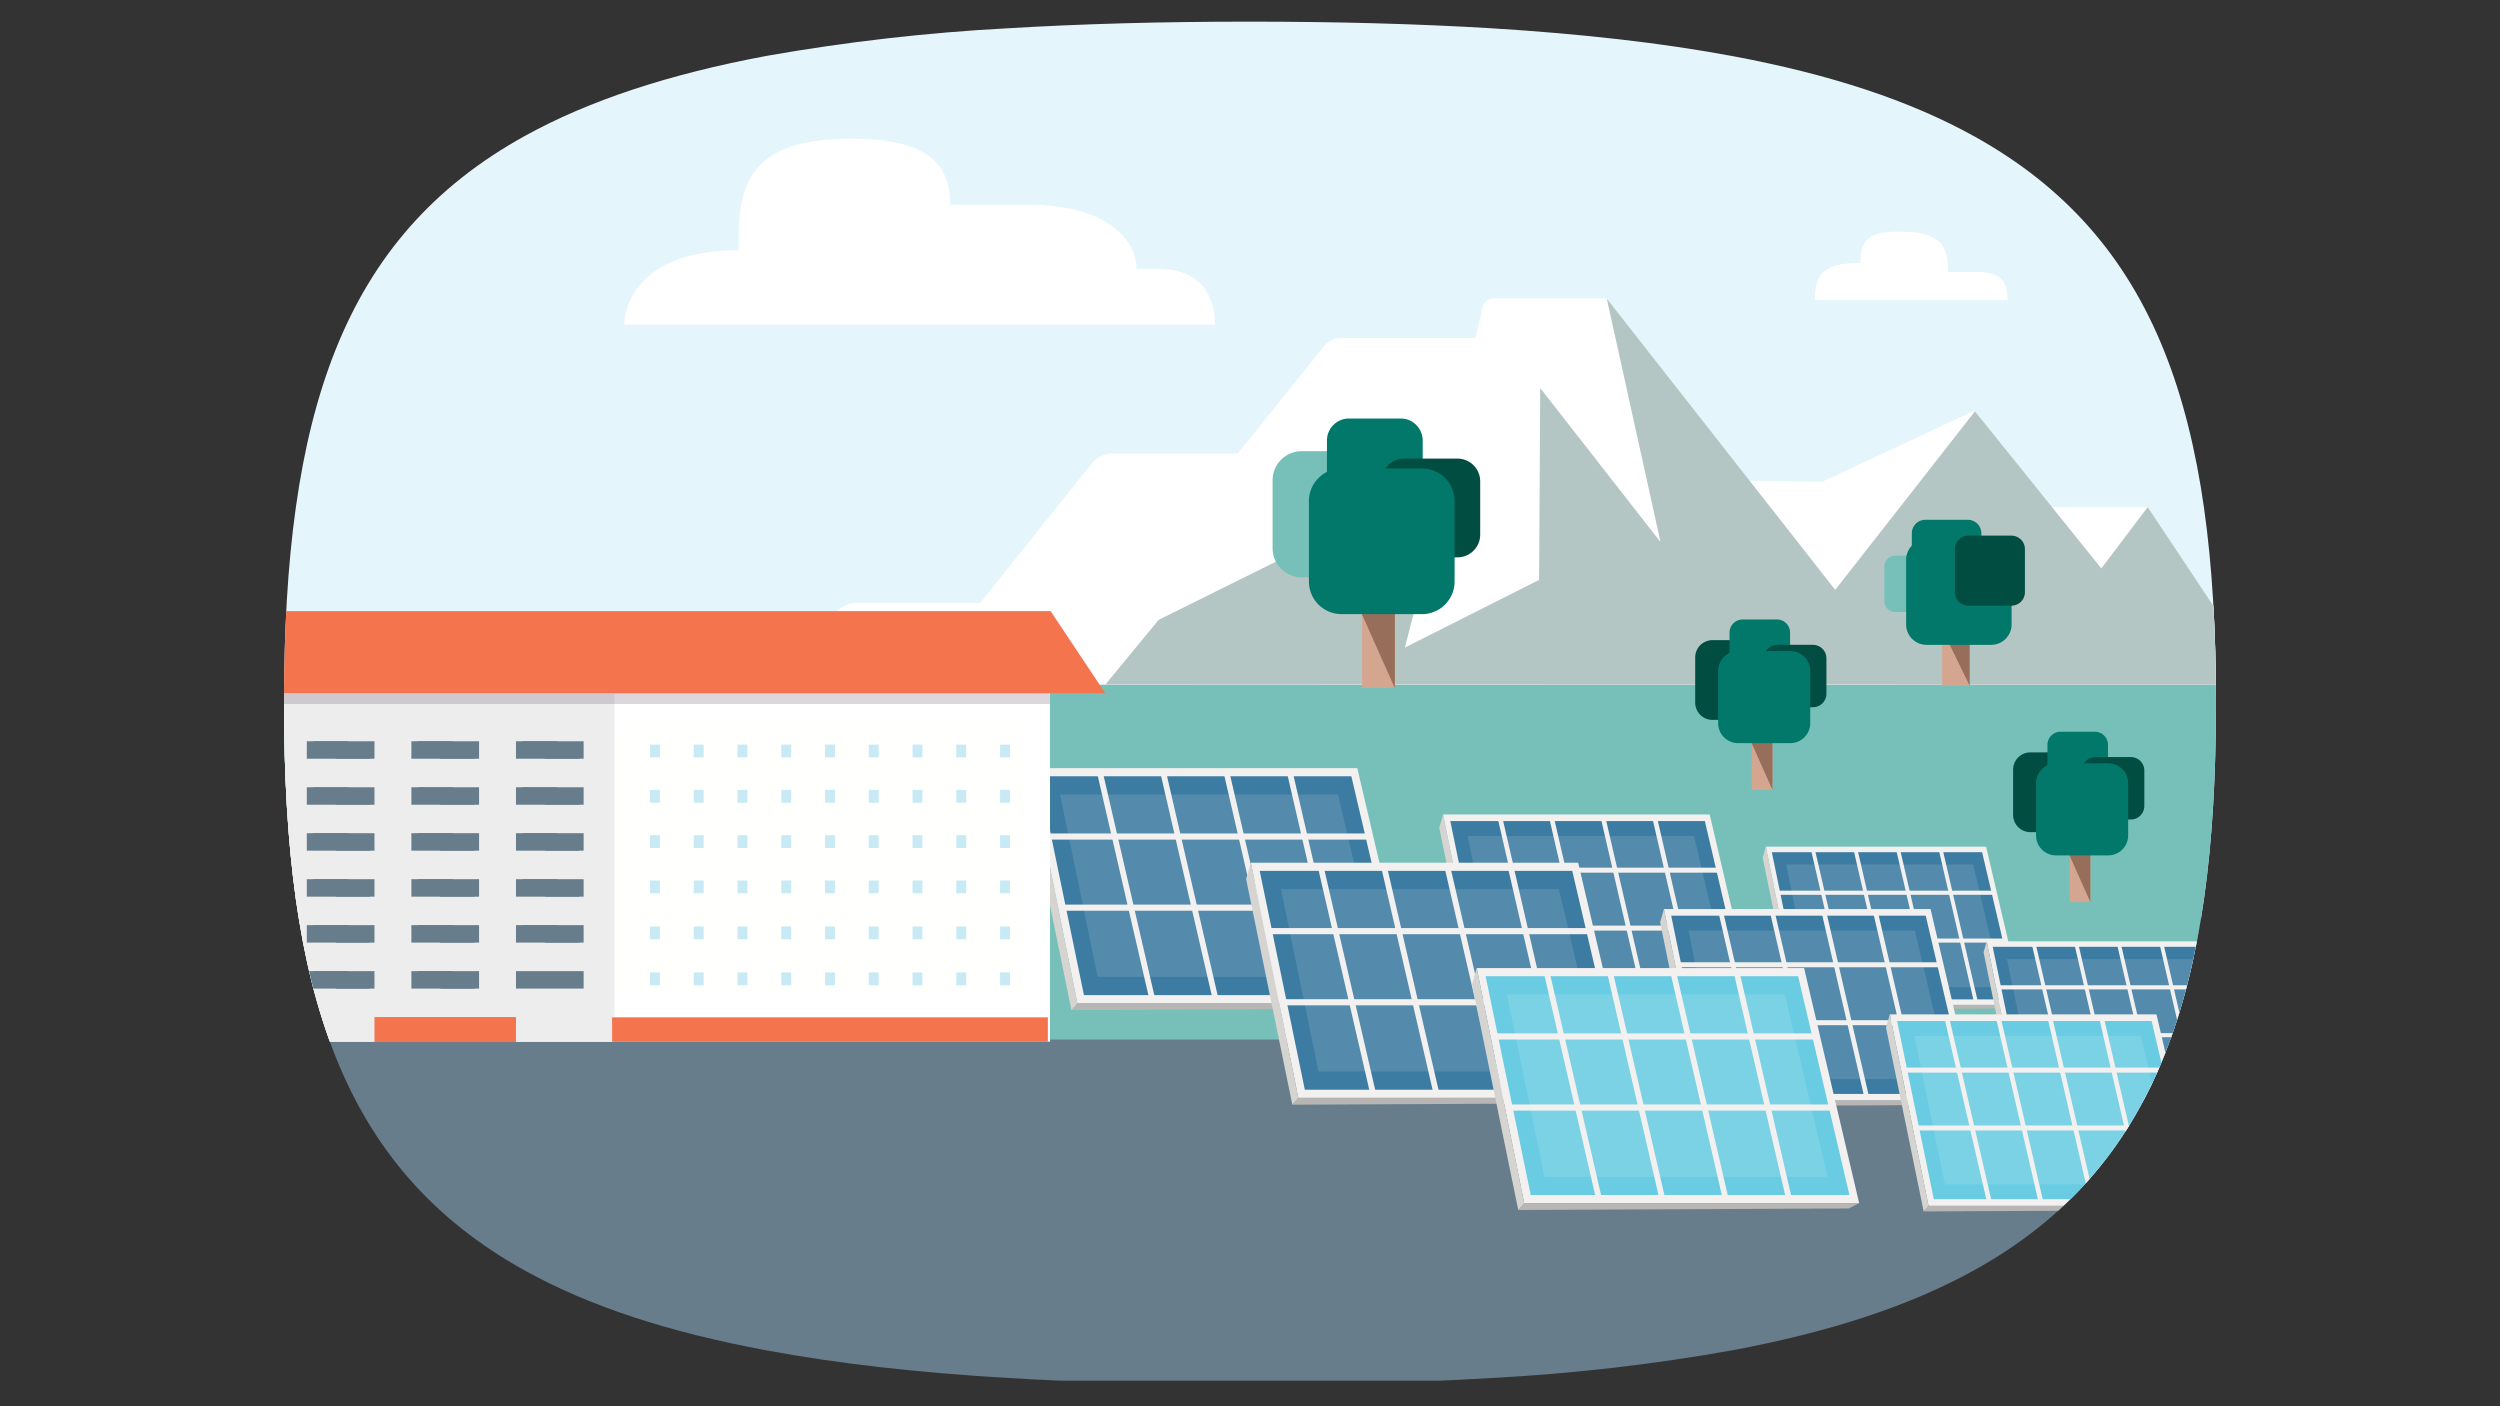 <svg xmlns="http://www.w3.org/2000/svg" xmlns:xlink="http://www.w3.org/1999/xlink" viewBox="0 0 720 405"><rect x="0" y="0" width="720" height="405" fill="#333333" stroke="none"/><defs><style>.cls-1{fill:none;}.cls-2{isolation:isolate;}.cls-3{clip-path:url(#clip-path);}.cls-4{fill:#e5f5fc;}.cls-5{fill:#677d8c;}.cls-6{fill:#76c0b9;}.cls-15,.cls-7{fill:#fff;}.cls-8{fill:#b4c6c3;}.cls-9{fill:#d4a690;}.cls-10{fill:#966e5a;}.cls-11{fill:#02786b;}.cls-12{fill:#014d41;}.cls-13{fill:#f3f1ef;}.cls-14{fill:#3d7ca2;}.cls-15{opacity:0.12;}.cls-15,.cls-19{mix-blend-mode:overlay;}.cls-16{fill:#b8b6b4;}.cls-17{fill:#d6d4d0;}.cls-18{fill:#6acce2;}.cls-19{fill:#fffef8;opacity:0.26;}.cls-20{fill:#ededee;}.cls-21{fill:#c8eaf5;}.cls-22{fill:#f3744d;}.cls-23{fill:#684c61;opacity:0.23;}.cls-24{fill:#026791;}</style><clipPath id="clip-path"><path class="cls-1" d="M290.405,8.134a576.048,576.048,0,0,0-69.56,7.948c-28.204,5.275-51.062,12.801-69.56,22.999C98.255,68.339,81.797,119.683,81.797,202.535S98.255,336.661,151.286,365.99c18.427,10.198,41.356,17.724,69.56,22.929,20.326,3.798,43.396,6.4,69.56,7.948,21.1,1.266,44.24,1.899,69.56,1.899s48.389-.633,69.56-1.899a561.26,561.26,0,0,0,69.56-8.018c28.133-5.275,51.062-12.801,69.56-23.069,52.891-29.329,69.56-80.672,69.56-163.243S621.464,68.55,568.503,39.221c-18.498-10.269-41.356-17.794-69.559-23.069-20.326-3.798-43.396-6.4-69.56-8.018-21.1-1.266-44.24-1.899-69.56-1.899S311.505,6.868,290.405,8.134Z"/></clipPath></defs><g class="cls-2"><g id="The_Solution" data-name="The Solution"><g class="cls-3"><rect class="cls-4" x="57.384" y="3.288" width="591.257" height="261.095"/><rect class="cls-5" x="64.095" y="267.064" width="574.108" height="130.571"/><rect class="cls-6" x="61.737" y="197.131" width="588.479" height="102.261"/><path class="cls-7" d="M652.564,197.195l-34.022-51.144H590.508l-21.896-27.779-43.789,20.471-20.928-.288L462.743,85.975H430.042a3.087,3.087,0,0,0-3.002,2.367l-2.156,8.996H386.249a6.287,6.287,0,0,0-4.928,2.384l-24.853,30.902H320.462a7.789,7.789,0,0,0-6.08,2.923l-32.081,40.106H246.756a7.859,7.859,0,0,0-6.127,2.939l-16.486,20.54Z"/><path class="cls-8" d="M652.564,197.195l-34.022-51.144-13.361,17.648-36.395-45.24-40.244,51.424L462.743,85.975l15.478,70.116L443.578,111.75l-.32,55.259L404.61,186.491l12.781-49.792-18.971-.622a12.39,12.39,0,0,0-10.096,4.664L374.266,158.385l-40.565,20.123L318.36,197.131Z"/><rect class="cls-9" x="559.338" y="181.19" width="7.921" height="16.292"/><polygon class="cls-10" points="567.259 181.19 559.339 181.19 567.259 197.483 567.259 181.19"/><path class="cls-6" d="M545.857,160.001h9.976a3.149,3.149,0,0,1,3.149,3.149v9.973a3.148,3.148,0,0,1-3.148,3.148h-9.976a3.149,3.149,0,0,1-3.149-3.149v-9.973A3.148,3.148,0,0,1,545.857,160.001Z"/><path class="cls-11" d="M554.481,149.712h12.277a3.875,3.875,0,0,1,3.875,3.875v12.277a3.877,3.877,0,0,1-3.877,3.877H554.48a3.874,3.874,0,0,1-3.874-3.874v-12.28A3.875,3.875,0,0,1,554.481,149.712Z"/><path class="cls-11" d="M554.843,155.346h18.619a5.877,5.877,0,0,1,5.877,5.877V179.84a5.877,5.877,0,0,1-5.877,5.877h-18.618a5.877,5.877,0,0,1-5.877-5.877V161.222a5.876,5.876,0,0,1,5.876-5.876Z"/><path class="cls-12" d="M566.91,154.259h12.367a3.904,3.904,0,0,1,3.904,3.904V170.529a3.904,3.904,0,0,1-3.904,3.904H566.911a3.904,3.904,0,0,1-3.904-3.904V158.162A3.903,3.903,0,0,1,566.91,154.259Z"/><rect class="cls-9" x="392.284" y="165.151" width="9.427" height="33.002"/><polygon class="cls-10" points="401.711 165.151 392.284 165.151 392.284 177.024 401.711 198.154 401.711 165.151"/><path class="cls-6" d="M374.879,129.943h19.595a8.371,8.371,0,0,1,8.371,8.371v19.594a8.371,8.371,0,0,1-8.371,8.371h-19.595a8.369,8.369,0,0,1-8.369-8.369V138.312a8.369,8.369,0,0,1,8.369-8.369Z"/><path class="cls-11" d="M388.51,120.529h14.876a6.353,6.353,0,0,1,6.353,6.353V141.757a6.353,6.353,0,0,1-6.353,6.353H388.511a6.354,6.354,0,0,1-6.354-6.354V126.882a6.353,6.353,0,0,1,6.353-6.353Z"/><path class="cls-12" d="M404.413,132.078h15.334a6.551,6.551,0,0,1,6.551,6.551v15.334a6.551,6.551,0,0,1-6.551,6.551H404.412a6.549,6.549,0,0,1-6.549-6.549V138.629a6.551,6.551,0,0,1,6.551-6.551Z"/><path class="cls-11" d="M386.371,134.918H409.52a9.404,9.404,0,0,1,9.404,9.404v23.146a9.403,9.403,0,0,1-9.403,9.403H386.371a9.403,9.403,0,0,1-9.403-9.403V144.322A9.403,9.403,0,0,1,386.371,134.918Z"/><rect class="cls-9" x="504.509" y="206.616" width="5.959" height="20.861"/><polygon class="cls-10" points="510.468 206.616 504.509 206.616 504.509 214.121 510.468 227.477 510.468 206.616"/><path class="cls-12" d="M493.194,184.359h13.014a4.978,4.978,0,0,1,4.978,4.978V202.35a4.978,4.978,0,0,1-4.978,4.978H493.194a4.977,4.977,0,0,1-4.977-4.977V189.336A4.977,4.977,0,0,1,493.194,184.359Z"/><path class="cls-11" d="M501.885,178.409h9.879a3.778,3.778,0,0,1,3.778,3.778v9.879a3.778,3.778,0,0,1-3.778,3.778h-9.879a3.779,3.779,0,0,1-3.779-3.779v-9.877A3.778,3.778,0,0,1,501.885,178.409Z"/><path class="cls-12" d="M511.931,185.709H522.115a3.896,3.896,0,0,1,3.896,3.896v10.184a3.896,3.896,0,0,1-3.896,3.896H511.93a3.895,3.895,0,0,1-3.895-3.895V189.605a3.896,3.896,0,0,1,3.896-3.896Z"/><path class="cls-11" d="M500.575,187.505h15.026a5.748,5.748,0,0,1,5.748,5.748v15.025a5.747,5.747,0,0,1-5.747,5.747H500.575a5.747,5.747,0,0,1-5.747-5.747V193.252a5.747,5.747,0,0,1,5.747-5.747Z"/><rect class="cls-9" x="596.067" y="238.945" width="5.959" height="20.861"/><polygon class="cls-10" points="602.026 238.945 596.067 238.945 596.067 246.45 602.026 259.806 602.026 238.945"/><path class="cls-12" d="M584.751,216.688h13.014a4.978,4.978,0,0,1,4.978,4.978v13.013a4.978,4.978,0,0,1-4.978,4.978H584.751a4.977,4.977,0,0,1-4.977-4.977V221.665A4.977,4.977,0,0,1,584.751,216.688Z"/><path class="cls-11" d="M593.443,210.738h9.879a3.778,3.778,0,0,1,3.778,3.778v9.879a3.778,3.778,0,0,1-3.778,3.778h-9.879a3.779,3.779,0,0,1-3.779-3.779V214.516a3.778,3.778,0,0,1,3.778-3.778Z"/><path class="cls-12" d="M603.489,218.038h10.184a3.896,3.896,0,0,1,3.896,3.896v10.184a3.896,3.896,0,0,1-3.896,3.896H603.488a3.895,3.895,0,0,1-3.895-3.895V221.934a3.896,3.896,0,0,1,3.896-3.896Z"/><path class="cls-11" d="M592.133,219.834h15.026a5.748,5.748,0,0,1,5.748,5.748v15.025a5.747,5.747,0,0,1-5.747,5.747H592.133a5.747,5.747,0,0,1-5.747-5.747V225.581a5.747,5.747,0,0,1,5.747-5.747Z"/><path class="cls-7" d="M539.678,86.414H522.669c0-7.623,2.622-10.682,13.11-10.682h0c0-6.442,2.217-9.027,11.08-9.027,11.374,0,14.217,3.319,14.217,11.585h7.104c7.975,0,9.97,2.327,9.97,8.124H532.639"/><polygon class="cls-13" points="310.301 288.936 406.762 288.936 390.898 221.226 296.625 221.226 310.301 288.936"/><polygon class="cls-14" points="403.958 286.595 389.191 223.567 299.18 223.567 312.175 286.595 403.958 286.595"/><polygon class="cls-15" points="397.648 281.329 385.349 228.833 305.308 228.833 316.131 281.329 397.648 281.329"/><polygon class="cls-16" points="406.762 288.936 403.761 290.465 308.577 290.904 310.301 288.936 406.762 288.936"/><polygon class="cls-17" points="296.625 221.226 310.301 288.936 308.577 290.904 295.266 225.907 296.625 221.226"/><polygon class="cls-13" points="385.795 288.142 387.397 287.718 372.205 221.951 370.603 222.375 385.795 288.142"/><polygon class="cls-13" points="367.484 287.809 369.086 287.385 354.025 222.187 352.423 222.611 367.484 287.809"/><polygon class="cls-13" points="349.326 288.142 350.928 287.718 335.791 222.187 334.189 222.611 349.326 288.142"/><polygon class="cls-13" points="331.092 288.142 332.694 287.718 317.556 222.187 315.954 222.611 331.092 288.142"/><rect class="cls-13" x="301.762" y="240.042" width="92.86" height="1.765"/><rect class="cls-13" x="306.001" y="260.521" width="93.201" height="1.765"/><polygon class="cls-13" points="426.743 289.713 505.306 289.713 492.385 234.567 415.605 234.567 426.743 289.713"/><polygon class="cls-14" points="503.022 287.807 490.995 236.474 417.686 236.474 428.27 287.807 503.022 287.807"/><polygon class="cls-15" points="497.883 283.518 487.866 240.763 422.676 240.763 431.491 283.518 497.883 283.518"/><polygon class="cls-16" points="505.306 289.713 502.862 290.959 425.339 291.316 426.743 289.713 505.306 289.713"/><polygon class="cls-17" points="415.605 234.567 426.743 289.713 425.339 291.316 414.498 238.38 415.605 234.567"/><polygon class="cls-13" points="488.229 289.067 489.534 288.722 477.161 235.157 475.856 235.503 488.229 289.067"/><polygon class="cls-13" points="473.316 288.796 474.621 288.451 462.354 235.35 461.049 235.695 473.316 288.796"/><polygon class="cls-13" points="458.527 289.067 459.832 288.722 447.503 235.35 446.198 235.695 458.527 289.067"/><polygon class="cls-13" points="443.677 289.067 444.981 288.722 432.652 235.35 431.347 235.695 443.677 289.067"/><rect class="cls-13" x="419.788" y="249.892" width="75.629" height="1.438"/><rect class="cls-13" x="423.241" y="266.571" width="75.908" height="1.438"/><polygon class="cls-13" points="517.767 289.406 582.669 289.406 571.995 243.849 508.565 243.849 517.767 289.406"/><polygon class="cls-14" points="580.782 287.831 570.846 245.424 510.284 245.424 519.027 287.831 580.782 287.831"/><polygon class="cls-15" points="576.537 284.288 568.261 248.967 514.407 248.967 521.689 284.288 576.537 284.288"/><polygon class="cls-16" points="582.669 289.406 580.65 290.435 516.606 290.731 517.767 289.406 582.669 289.406"/><polygon class="cls-17" points="508.565 243.849 517.767 289.406 516.606 290.731 507.65 246.998 508.565 243.849"/><polygon class="cls-13" points="568.562 288.872 569.64 288.587 559.418 244.336 558.34 244.622 568.562 288.872"/><polygon class="cls-13" points="556.241 288.649 557.319 288.363 547.186 244.495 546.108 244.781 556.241 288.649"/><polygon class="cls-13" points="544.024 288.872 545.102 288.587 534.917 244.495 533.839 244.781 544.024 288.872"/><polygon class="cls-13" points="531.756 288.872 532.834 288.587 522.648 244.495 521.57 244.781 531.756 288.872"/><rect class="cls-13" x="512.021" y="256.509" width="62.479" height="1.188"/><rect class="cls-13" x="514.874" y="270.288" width="62.709" height="1.188"/><polygon class="cls-13" points="373.916 316.182 470.376 316.182 454.512 248.473 360.24 248.473 373.916 316.182"/><polygon class="cls-14" points="467.572 313.842 452.805 250.814 362.795 250.814 375.79 313.842 467.572 313.842"/><polygon class="cls-15" points="461.263 308.576 448.963 256.08 368.922 256.08 379.746 308.576 461.263 308.576"/><polygon class="cls-16" points="470.376 316.182 467.376 317.712 372.192 318.151 373.916 316.182 470.376 316.182"/><polygon class="cls-17" points="360.24 248.473 373.916 316.182 372.192 318.151 358.88 253.154 360.24 248.473"/><polygon class="cls-13" points="449.41 315.389 451.012 314.965 435.82 249.197 434.218 249.621 449.41 315.389"/><polygon class="cls-13" points="431.099 315.056 432.701 314.632 417.64 249.434 416.038 249.858 431.099 315.056"/><polygon class="cls-13" points="412.941 315.389 414.543 314.965 399.405 249.434 397.803 249.858 412.941 315.389"/><polygon class="cls-13" points="394.707 315.389 396.309 314.965 381.171 249.434 379.569 249.858 394.707 315.389"/><rect class="cls-13" x="365.376" y="267.289" width="92.86" height="1.765"/><rect class="cls-13" x="369.616" y="287.768" width="93.201" height="1.765"/><polygon class="cls-13" points="490.358 316.96 568.92 316.96 556 261.814 479.22 261.814 490.358 316.96"/><polygon class="cls-14" points="566.636 315.054 554.609 263.72 481.3 263.72 491.884 315.054 566.636 315.054"/><polygon class="cls-15" points="561.498 310.765 551.48 268.009 486.291 268.009 495.106 310.765 561.498 310.765"/><polygon class="cls-16" points="568.92 316.96 566.476 318.206 488.954 318.563 490.358 316.96 568.92 316.96"/><polygon class="cls-17" points="479.22 261.814 490.358 316.96 488.954 318.563 478.112 265.626 479.22 261.814"/><polygon class="cls-13" points="551.844 316.314 553.149 315.968 540.775 262.404 539.471 262.75 551.844 316.314"/><polygon class="cls-13" points="536.93 316.043 538.235 315.697 525.969 262.596 524.664 262.942 536.93 316.043"/><polygon class="cls-13" points="522.142 316.314 523.446 315.968 511.118 262.596 509.813 262.942 522.142 316.314"/><polygon class="cls-13" points="507.291 316.314 508.596 315.968 496.267 262.596 494.962 262.942 507.291 316.314"/><rect class="cls-13" x="483.403" y="277.139" width="75.629" height="1.438"/><rect class="cls-13" x="486.856" y="293.818" width="75.908" height="1.438"/><polygon class="cls-13" points="581.381 316.653 646.283 316.653 635.609 271.096 572.18 271.096 581.381 316.653"/><polygon class="cls-14" points="644.397 315.078 634.461 272.67 573.899 272.67 582.642 315.078 644.397 315.078"/><polygon class="cls-15" points="640.151 311.535 631.876 276.214 578.021 276.214 585.304 311.535 640.151 311.535"/><polygon class="cls-16" points="646.283 316.653 644.264 317.682 580.221 317.977 581.381 316.653 646.283 316.653"/><polygon class="cls-17" points="572.18 271.096 581.381 316.653 580.221 317.977 571.265 274.245 572.18 271.096"/><polygon class="cls-13" points="632.176 316.119 633.254 315.834 623.032 271.583 621.954 271.868 632.176 316.119"/><polygon class="cls-13" points="619.856 315.895 620.934 315.61 610.8 271.742 609.722 272.027 619.856 315.895"/><polygon class="cls-13" points="607.638 316.119 608.716 315.834 598.531 271.742 597.453 272.027 607.638 316.119"/><polygon class="cls-13" points="595.37 316.119 596.448 315.834 586.262 271.742 585.184 272.027 595.37 316.119"/><rect class="cls-13" x="575.635" y="283.755" width="62.479" height="1.188"/><rect class="cls-13" x="578.488" y="297.534" width="62.709" height="1.188"/><polygon class="cls-13" points="438.976 346.506 535.437 346.506 519.573 278.797 425.3 278.797 438.976 346.506"/><polygon class="cls-18" points="532.633 344.166 517.866 281.137 427.855 281.137 440.85 344.166 532.633 344.166"/><polygon class="cls-15" points="526.323 338.9 514.024 286.403 433.983 286.403 444.806 338.9 526.323 338.9"/><polygon class="cls-16" points="535.437 346.506 532.436 348.036 437.252 348.475 438.976 346.506 535.437 346.506"/><polygon class="cls-17" points="425.3 278.797 438.976 346.506 437.252 348.475 423.941 283.478 425.3 278.797"/><polygon class="cls-13" points="514.47 345.713 516.072 345.289 500.88 279.521 499.278 279.945 514.47 345.713"/><polygon class="cls-13" points="496.159 345.38 497.761 344.956 482.7 279.757 481.098 280.181 496.159 345.38"/><polygon class="cls-13" points="478.001 345.713 479.603 345.289 464.466 279.757 462.864 280.181 478.001 345.713"/><polygon class="cls-13" points="459.767 345.713 461.369 345.289 446.231 279.757 444.629 280.181 459.767 345.713"/><rect class="cls-13" x="430.437" y="297.613" width="92.86" height="1.765"/><rect class="cls-13" x="434.676" y="318.091" width="93.201" height="1.765"/><polygon class="cls-13" points="555.418 347.284 633.981 347.284 621.06 292.138 544.28 292.138 555.418 347.284"/><polygon class="cls-18" points="631.697 345.378 619.67 294.044 546.361 294.044 556.945 345.378 631.697 345.378"/><polygon class="cls-15" points="626.558 341.089 616.541 298.333 551.351 298.333 560.167 341.089 626.558 341.089"/><polygon class="cls-16" points="633.981 347.284 631.537 348.53 554.014 348.887 555.418 347.284 633.981 347.284"/><polygon class="cls-17" points="544.28 292.138 555.418 347.284 554.014 348.887 543.173 295.95 544.28 292.138"/><polygon class="cls-13" points="616.904 346.638 618.209 346.292 605.836 292.728 604.531 293.073 616.904 346.638"/><polygon class="cls-13" points="601.991 346.367 603.296 346.021 591.029 292.92 589.725 293.266 601.991 346.367"/><polygon class="cls-13" points="587.202 346.638 588.507 346.292 576.178 292.92 574.873 293.266 587.202 346.638"/><polygon class="cls-13" points="572.352 346.638 573.657 346.292 561.327 292.92 560.022 293.266 572.352 346.638"/><rect class="cls-13" x="548.463" y="307.462" width="75.629" height="1.438"/><rect class="cls-13" x="551.916" y="324.142" width="75.908" height="1.438"/><rect class="cls-7" x="-44.969" y="199.638" width="347.373" height="100.354" transform="translate(257.435 499.629) rotate(180)"/><rect class="cls-19" x="-37.934" y="210.105" width="333.621" height="76.807" transform="translate(257.754 497.017) rotate(180)"/><rect class="cls-20" x="80.529" y="199.614" width="96.443" height="100.427" transform="translate(257.501 499.654) rotate(180)"/><rect class="cls-21" x="288.015" y="214.445" width="2.853" height="3.694" transform="translate(578.884 432.585) rotate(180)"/><rect class="cls-21" x="275.413" y="214.445" width="2.853" height="3.694" transform="translate(553.68 432.585) rotate(180)"/><rect class="cls-21" x="262.812" y="214.445" width="2.853" height="3.694" transform="translate(528.477 432.585) rotate(180)"/><rect class="cls-21" x="250.21" y="214.445" width="2.853" height="3.694" transform="translate(503.273 432.585) rotate(180)"/><rect class="cls-21" x="237.608" y="214.445" width="2.853" height="3.694" transform="translate(478.07 432.585) rotate(180)"/><rect class="cls-21" x="225.007" y="214.445" width="2.853" height="3.694" transform="translate(452.866 432.585) rotate(180)"/><rect class="cls-21" x="212.405" y="214.445" width="2.853" height="3.694" transform="translate(427.663 432.585) rotate(180)"/><rect class="cls-21" x="199.803" y="214.445" width="2.853" height="3.694" transform="translate(402.46 432.585) rotate(180)"/><rect class="cls-21" x="187.201" y="214.445" width="2.853" height="3.694" transform="translate(377.256 432.585) rotate(180)"/><rect class="cls-21" x="288.015" y="227.488" width="2.853" height="3.694" transform="translate(578.884 458.671) rotate(180)"/><rect class="cls-21" x="275.413" y="227.488" width="2.853" height="3.694" transform="translate(553.68 458.671) rotate(180)"/><rect class="cls-21" x="262.812" y="227.488" width="2.853" height="3.694" transform="translate(528.477 458.671) rotate(180)"/><rect class="cls-21" x="250.21" y="227.488" width="2.853" height="3.694" transform="translate(503.273 458.671) rotate(180)"/><rect class="cls-21" x="237.608" y="227.488" width="2.853" height="3.694" transform="translate(478.07 458.671) rotate(180)"/><rect class="cls-21" x="225.007" y="227.488" width="2.853" height="3.694" transform="translate(452.866 458.671) rotate(180)"/><rect class="cls-21" x="212.405" y="227.488" width="2.853" height="3.694" transform="translate(427.663 458.671) rotate(180)"/><rect class="cls-21" x="199.803" y="227.488" width="2.853" height="3.694" transform="translate(402.46 458.671) rotate(180)"/><rect class="cls-21" x="187.201" y="227.488" width="2.853" height="3.694" transform="translate(377.256 458.671) rotate(180)"/><rect class="cls-21" x="288.015" y="240.531" width="2.853" height="3.694" transform="translate(578.884 484.756) rotate(180)"/><rect class="cls-21" x="275.413" y="240.531" width="2.853" height="3.694" transform="translate(553.68 484.756) rotate(180)"/><rect class="cls-21" x="262.812" y="240.531" width="2.853" height="3.694" transform="translate(528.477 484.756) rotate(180)"/><rect class="cls-21" x="250.21" y="240.531" width="2.853" height="3.694" transform="translate(503.273 484.756) rotate(180)"/><rect class="cls-21" x="237.608" y="240.531" width="2.853" height="3.694" transform="translate(478.07 484.756) rotate(180)"/><rect class="cls-21" x="225.007" y="240.531" width="2.853" height="3.694" transform="translate(452.866 484.756) rotate(180)"/><rect class="cls-21" x="212.405" y="240.531" width="2.853" height="3.694" transform="translate(427.663 484.756) rotate(180)"/><rect class="cls-21" x="199.803" y="240.531" width="2.853" height="3.694" transform="translate(402.46 484.756) rotate(180)"/><rect class="cls-21" x="187.201" y="240.531" width="2.853" height="3.694" transform="translate(377.256 484.756) rotate(180)"/><rect class="cls-21" x="288.015" y="253.574" width="2.853" height="3.694" transform="translate(578.884 510.842) rotate(180)"/><rect class="cls-21" x="275.413" y="253.574" width="2.853" height="3.694" transform="translate(553.68 510.842) rotate(180)"/><rect class="cls-21" x="262.812" y="253.574" width="2.853" height="3.694" transform="translate(528.477 510.842) rotate(180)"/><rect class="cls-21" x="250.21" y="253.574" width="2.853" height="3.694" transform="translate(503.273 510.842) rotate(180)"/><rect class="cls-21" x="237.608" y="253.574" width="2.853" height="3.694" transform="translate(478.07 510.842) rotate(180)"/><rect class="cls-21" x="225.007" y="253.574" width="2.853" height="3.694" transform="translate(452.866 510.842) rotate(180)"/><rect class="cls-21" x="212.405" y="253.574" width="2.853" height="3.694" transform="translate(427.663 510.842) rotate(180)"/><rect class="cls-21" x="199.803" y="253.574" width="2.853" height="3.694" transform="translate(402.46 510.842) rotate(180)"/><rect class="cls-21" x="187.201" y="253.574" width="2.853" height="3.694" transform="translate(377.256 510.842) rotate(180)"/><rect class="cls-21" x="67.613" y="214.445" width="2.853" height="3.694" transform="translate(138.079 432.585) rotate(180)"/><rect class="cls-21" x="55.011" y="214.445" width="2.853" height="3.694" transform="translate(112.875 432.585) rotate(180)"/><rect class="cls-21" x="42.409" y="214.445" width="2.853" height="3.694" transform="translate(87.672 432.585) rotate(180)"/><rect class="cls-21" x="29.808" y="214.445" width="2.853" height="3.694" transform="translate(62.469 432.585) rotate(180)"/><rect class="cls-21" x="17.206" y="214.445" width="2.853" height="3.694" transform="translate(37.265 432.585) rotate(180)"/><rect class="cls-21" x="4.604" y="214.445" width="2.853" height="3.694" transform="translate(12.062 432.585) rotate(180)"/><rect class="cls-21" x="67.613" y="227.488" width="2.853" height="3.694" transform="translate(138.079 458.671) rotate(180)"/><rect class="cls-21" x="55.011" y="227.488" width="2.853" height="3.694" transform="translate(112.875 458.671) rotate(180)"/><rect class="cls-21" x="42.409" y="227.488" width="2.853" height="3.694" transform="translate(87.672 458.671) rotate(180)"/><rect class="cls-21" x="29.808" y="227.488" width="2.853" height="3.694" transform="translate(62.469 458.671) rotate(180)"/><rect class="cls-21" x="17.206" y="227.488" width="2.853" height="3.694" transform="translate(37.265 458.671) rotate(180)"/><rect class="cls-21" x="4.604" y="227.488" width="2.853" height="3.694" transform="translate(12.062 458.671) rotate(180)"/><rect class="cls-21" x="67.613" y="240.531" width="2.853" height="3.694" transform="translate(138.079 484.756) rotate(180)"/><rect class="cls-21" x="55.011" y="240.531" width="2.853" height="3.694" transform="translate(112.875 484.756) rotate(180)"/><rect class="cls-21" x="42.409" y="240.531" width="2.853" height="3.694" transform="translate(87.672 484.756) rotate(180)"/><rect class="cls-21" x="29.808" y="240.531" width="2.853" height="3.694" transform="translate(62.469 484.756) rotate(180)"/><rect class="cls-21" x="17.206" y="240.531" width="2.853" height="3.694" transform="translate(37.265 484.756) rotate(180)"/><rect class="cls-21" x="4.604" y="240.531" width="2.853" height="3.694" transform="translate(12.062 484.756) rotate(180)"/><rect class="cls-21" x="67.613" y="253.574" width="2.853" height="3.694" transform="translate(138.079 510.842) rotate(180)"/><rect class="cls-21" x="55.011" y="253.574" width="2.853" height="3.694" transform="translate(112.875 510.842) rotate(180)"/><rect class="cls-21" x="42.409" y="253.574" width="2.853" height="3.694" transform="translate(87.672 510.842) rotate(180)"/><rect class="cls-21" x="29.808" y="253.574" width="2.853" height="3.694" transform="translate(62.469 510.842) rotate(180)"/><rect class="cls-21" x="17.206" y="253.574" width="2.853" height="3.694" transform="translate(37.265 510.842) rotate(180)"/><rect class="cls-21" x="4.604" y="253.574" width="2.853" height="3.694" transform="translate(12.062 510.842) rotate(180)"/><rect class="cls-21" x="288.015" y="266.814" width="2.853" height="3.694" transform="translate(578.884 537.322) rotate(180)"/><rect class="cls-21" x="275.413" y="266.814" width="2.853" height="3.694" transform="translate(553.68 537.322) rotate(180)"/><rect class="cls-21" x="262.812" y="266.814" width="2.853" height="3.694" transform="translate(528.477 537.322) rotate(180)"/><rect class="cls-21" x="250.21" y="266.814" width="2.853" height="3.694" transform="translate(503.273 537.322) rotate(180)"/><rect class="cls-21" x="237.608" y="266.814" width="2.853" height="3.694" transform="translate(478.07 537.322) rotate(180)"/><rect class="cls-21" x="225.007" y="266.814" width="2.853" height="3.694" transform="translate(452.866 537.322) rotate(180)"/><rect class="cls-21" x="212.405" y="266.814" width="2.853" height="3.694" transform="translate(427.663 537.322) rotate(180)"/><rect class="cls-21" x="199.803" y="266.814" width="2.853" height="3.694" transform="translate(402.46 537.322) rotate(180)"/><rect class="cls-21" x="187.201" y="266.814" width="2.853" height="3.694" transform="translate(377.256 537.322) rotate(180)"/><rect class="cls-21" x="67.613" y="266.814" width="2.853" height="3.694" transform="translate(138.079 537.322) rotate(180)"/><rect class="cls-21" x="55.011" y="266.814" width="2.853" height="3.694" transform="translate(112.875 537.322) rotate(180)"/><rect class="cls-21" x="42.409" y="266.814" width="2.853" height="3.694" transform="translate(87.672 537.322) rotate(180)"/><rect class="cls-21" x="29.808" y="266.814" width="2.853" height="3.694" transform="translate(62.469 537.322) rotate(180)"/><rect class="cls-21" x="17.206" y="266.814" width="2.853" height="3.694" transform="translate(37.265 537.322) rotate(180)"/><rect class="cls-21" x="4.604" y="266.814" width="2.853" height="3.694" transform="translate(12.062 537.322) rotate(180)"/><rect class="cls-21" x="288.015" y="280.054" width="2.853" height="3.694" transform="translate(578.884 563.802) rotate(180)"/><rect class="cls-21" x="275.413" y="280.054" width="2.853" height="3.694" transform="translate(553.68 563.802) rotate(180)"/><rect class="cls-21" x="262.812" y="280.054" width="2.853" height="3.694" transform="translate(528.477 563.802) rotate(180)"/><rect class="cls-21" x="250.21" y="280.054" width="2.853" height="3.694" transform="translate(503.273 563.802) rotate(180)"/><rect class="cls-21" x="237.608" y="280.054" width="2.853" height="3.694" transform="translate(478.07 563.802) rotate(180)"/><rect class="cls-21" x="225.007" y="280.054" width="2.853" height="3.694" transform="translate(452.866 563.802) rotate(180)"/><rect class="cls-21" x="212.405" y="280.054" width="2.853" height="3.694" transform="translate(427.663 563.802) rotate(180)"/><rect class="cls-21" x="199.803" y="280.054" width="2.853" height="3.694" transform="translate(402.46 563.802) rotate(180)"/><rect class="cls-21" x="187.201" y="280.054" width="2.853" height="3.694" transform="translate(377.256 563.802) rotate(180)"/><rect class="cls-21" x="67.613" y="280.054" width="2.853" height="3.694" transform="translate(138.079 563.802) rotate(180)"/><rect class="cls-21" x="55.011" y="280.054" width="2.853" height="3.694" transform="translate(112.875 563.802) rotate(180)"/><rect class="cls-21" x="42.409" y="280.054" width="2.853" height="3.694" transform="translate(87.672 563.802) rotate(180)"/><rect class="cls-21" x="29.808" y="280.054" width="2.853" height="3.694" transform="translate(62.469 563.802) rotate(180)"/><rect class="cls-21" x="17.206" y="280.054" width="2.853" height="3.694" transform="translate(37.265 563.802) rotate(180)"/><rect class="cls-21" x="4.604" y="280.054" width="2.853" height="3.694" transform="translate(12.062 563.802) rotate(180)"/><rect class="cls-5" x="148.598" y="213.493" width="19.491" height="5.03" transform="translate(316.687 432.015) rotate(180)"/><polygon class="cls-5" points="160.398 213.493 166.911 218.522 157.073 218.522 150.275 213.493 160.398 213.493"/><rect class="cls-5" x="118.48" y="213.493" width="19.491" height="5.03" transform="translate(256.451 432.015) rotate(180)"/><polygon class="cls-5" points="130.28 213.493 136.792 218.522 126.955 218.522 120.157 213.493 130.28 213.493"/><rect class="cls-5" x="88.362" y="213.493" width="19.491" height="5.03" transform="translate(196.214 432.015) rotate(180)"/><polygon class="cls-5" points="100.162 213.493 106.674 218.522 96.837 218.522 90.039 213.493 100.162 213.493"/><rect class="cls-5" x="148.598" y="226.73" width="19.491" height="5.03" transform="translate(316.687 458.489) rotate(180)"/><polygon class="cls-5" points="160.398 226.73 166.911 231.759 157.073 231.759 150.275 226.73 160.398 226.73"/><rect class="cls-5" x="118.48" y="226.73" width="19.491" height="5.03" transform="translate(256.451 458.489) rotate(180)"/><polygon class="cls-5" points="130.28 226.73 136.792 231.759 126.955 231.759 120.157 226.73 130.28 226.73"/><rect class="cls-5" x="88.362" y="226.73" width="19.491" height="5.03" transform="translate(196.214 458.489) rotate(180)"/><polygon class="cls-5" points="100.162 226.73 106.674 231.759 96.837 231.759 90.039 226.73 100.162 226.73"/><rect class="cls-5" x="148.598" y="239.967" width="19.491" height="5.03" transform="translate(316.687 484.963) rotate(180)"/><polygon class="cls-5" points="160.398 239.967 166.911 244.996 157.073 244.996 150.275 239.967 160.398 239.967"/><rect class="cls-5" x="118.48" y="239.967" width="19.491" height="5.03" transform="translate(256.451 484.963) rotate(180)"/><polygon class="cls-5" points="130.28 239.967 136.792 244.996 126.955 244.996 120.157 239.967 130.28 239.967"/><rect class="cls-5" x="88.362" y="239.967" width="19.491" height="5.03" transform="translate(196.214 484.963) rotate(180)"/><polygon class="cls-5" points="100.162 239.967 106.674 244.996 96.837 244.996 90.039 239.967 100.162 239.967"/><rect class="cls-5" x="148.598" y="253.204" width="19.491" height="5.03" transform="translate(316.687 511.437) rotate(180)"/><polygon class="cls-5" points="160.398 253.204 166.911 258.233 157.073 258.233 150.275 253.204 160.398 253.204"/><rect class="cls-5" x="118.48" y="253.204" width="19.491" height="5.03" transform="translate(256.451 511.437) rotate(180)"/><polygon class="cls-5" points="130.28 253.204 136.792 258.233 126.955 258.233 120.157 253.204 130.28 253.204"/><rect class="cls-5" x="88.362" y="253.204" width="19.491" height="5.03" transform="translate(196.214 511.437) rotate(180)"/><polygon class="cls-5" points="100.162 253.204 106.674 258.233 96.837 258.233 90.039 253.204 100.162 253.204"/><rect class="cls-5" x="148.598" y="266.443" width="19.491" height="5.03" transform="translate(316.687 537.917) rotate(180)"/><polygon class="cls-5" points="160.398 266.443 166.911 271.473 157.073 271.473 150.275 266.443 160.398 266.443"/><rect class="cls-5" x="118.48" y="266.443" width="19.491" height="5.03" transform="translate(256.451 537.917) rotate(180)"/><polygon class="cls-5" points="130.28 266.443 136.792 271.473 126.955 271.473 120.157 266.443 130.28 266.443"/><rect class="cls-5" x="88.362" y="266.443" width="19.491" height="5.03" transform="translate(196.214 537.917) rotate(180)"/><polygon class="cls-5" points="100.162 266.443 106.674 271.473 96.837 271.473 90.039 266.443 100.162 266.443"/><rect class="cls-5" x="148.598" y="279.683" width="19.491" height="5.03" transform="translate(316.687 564.396) rotate(180)"/><rect class="cls-5" x="118.48" y="279.683" width="19.491" height="5.03" transform="translate(256.451 564.396) rotate(180)"/><polygon class="cls-5" points="130.28 279.683 136.792 284.713 126.955 284.713 120.157 279.683 130.28 279.683"/><rect class="cls-5" x="88.362" y="279.683" width="19.491" height="5.03" transform="translate(196.214 564.396) rotate(180)"/><polygon class="cls-5" points="100.162 279.683 106.674 284.713 96.837 284.713 90.039 279.683 100.162 279.683"/><rect class="cls-22" x="107.853" y="292.92" width="40.745" height="7.195" transform="translate(256.451 593.035) rotate(180)"/><polygon class="cls-22" points="302.576 176.008 -44.969 176.008 -63.854 199.638 318.313 199.638 302.576 176.008"/><rect class="cls-23" x="-44.969" y="199.638" width="347.373" height="3.123"/><rect class="cls-24" x="-44.969" y="292.986" width="125.498" height="7.055"/><rect class="cls-22" x="176.286" y="292.986" width="125.498" height="7.055"/></g><path class="cls-7" d="M179.785,93.483H349.906c0-8.329-4.132-16.067-16.54-16.067h-6.043c0-8.328-8.686-18.444-30.776-18.444H273.651c0-11.031-5.506-19.044-28.499-19.044-31.557,0-32.456,15.408-32.456,32.147C179.336,72.074,179.785,93.483,179.785,93.483Z"/></g></g></svg>